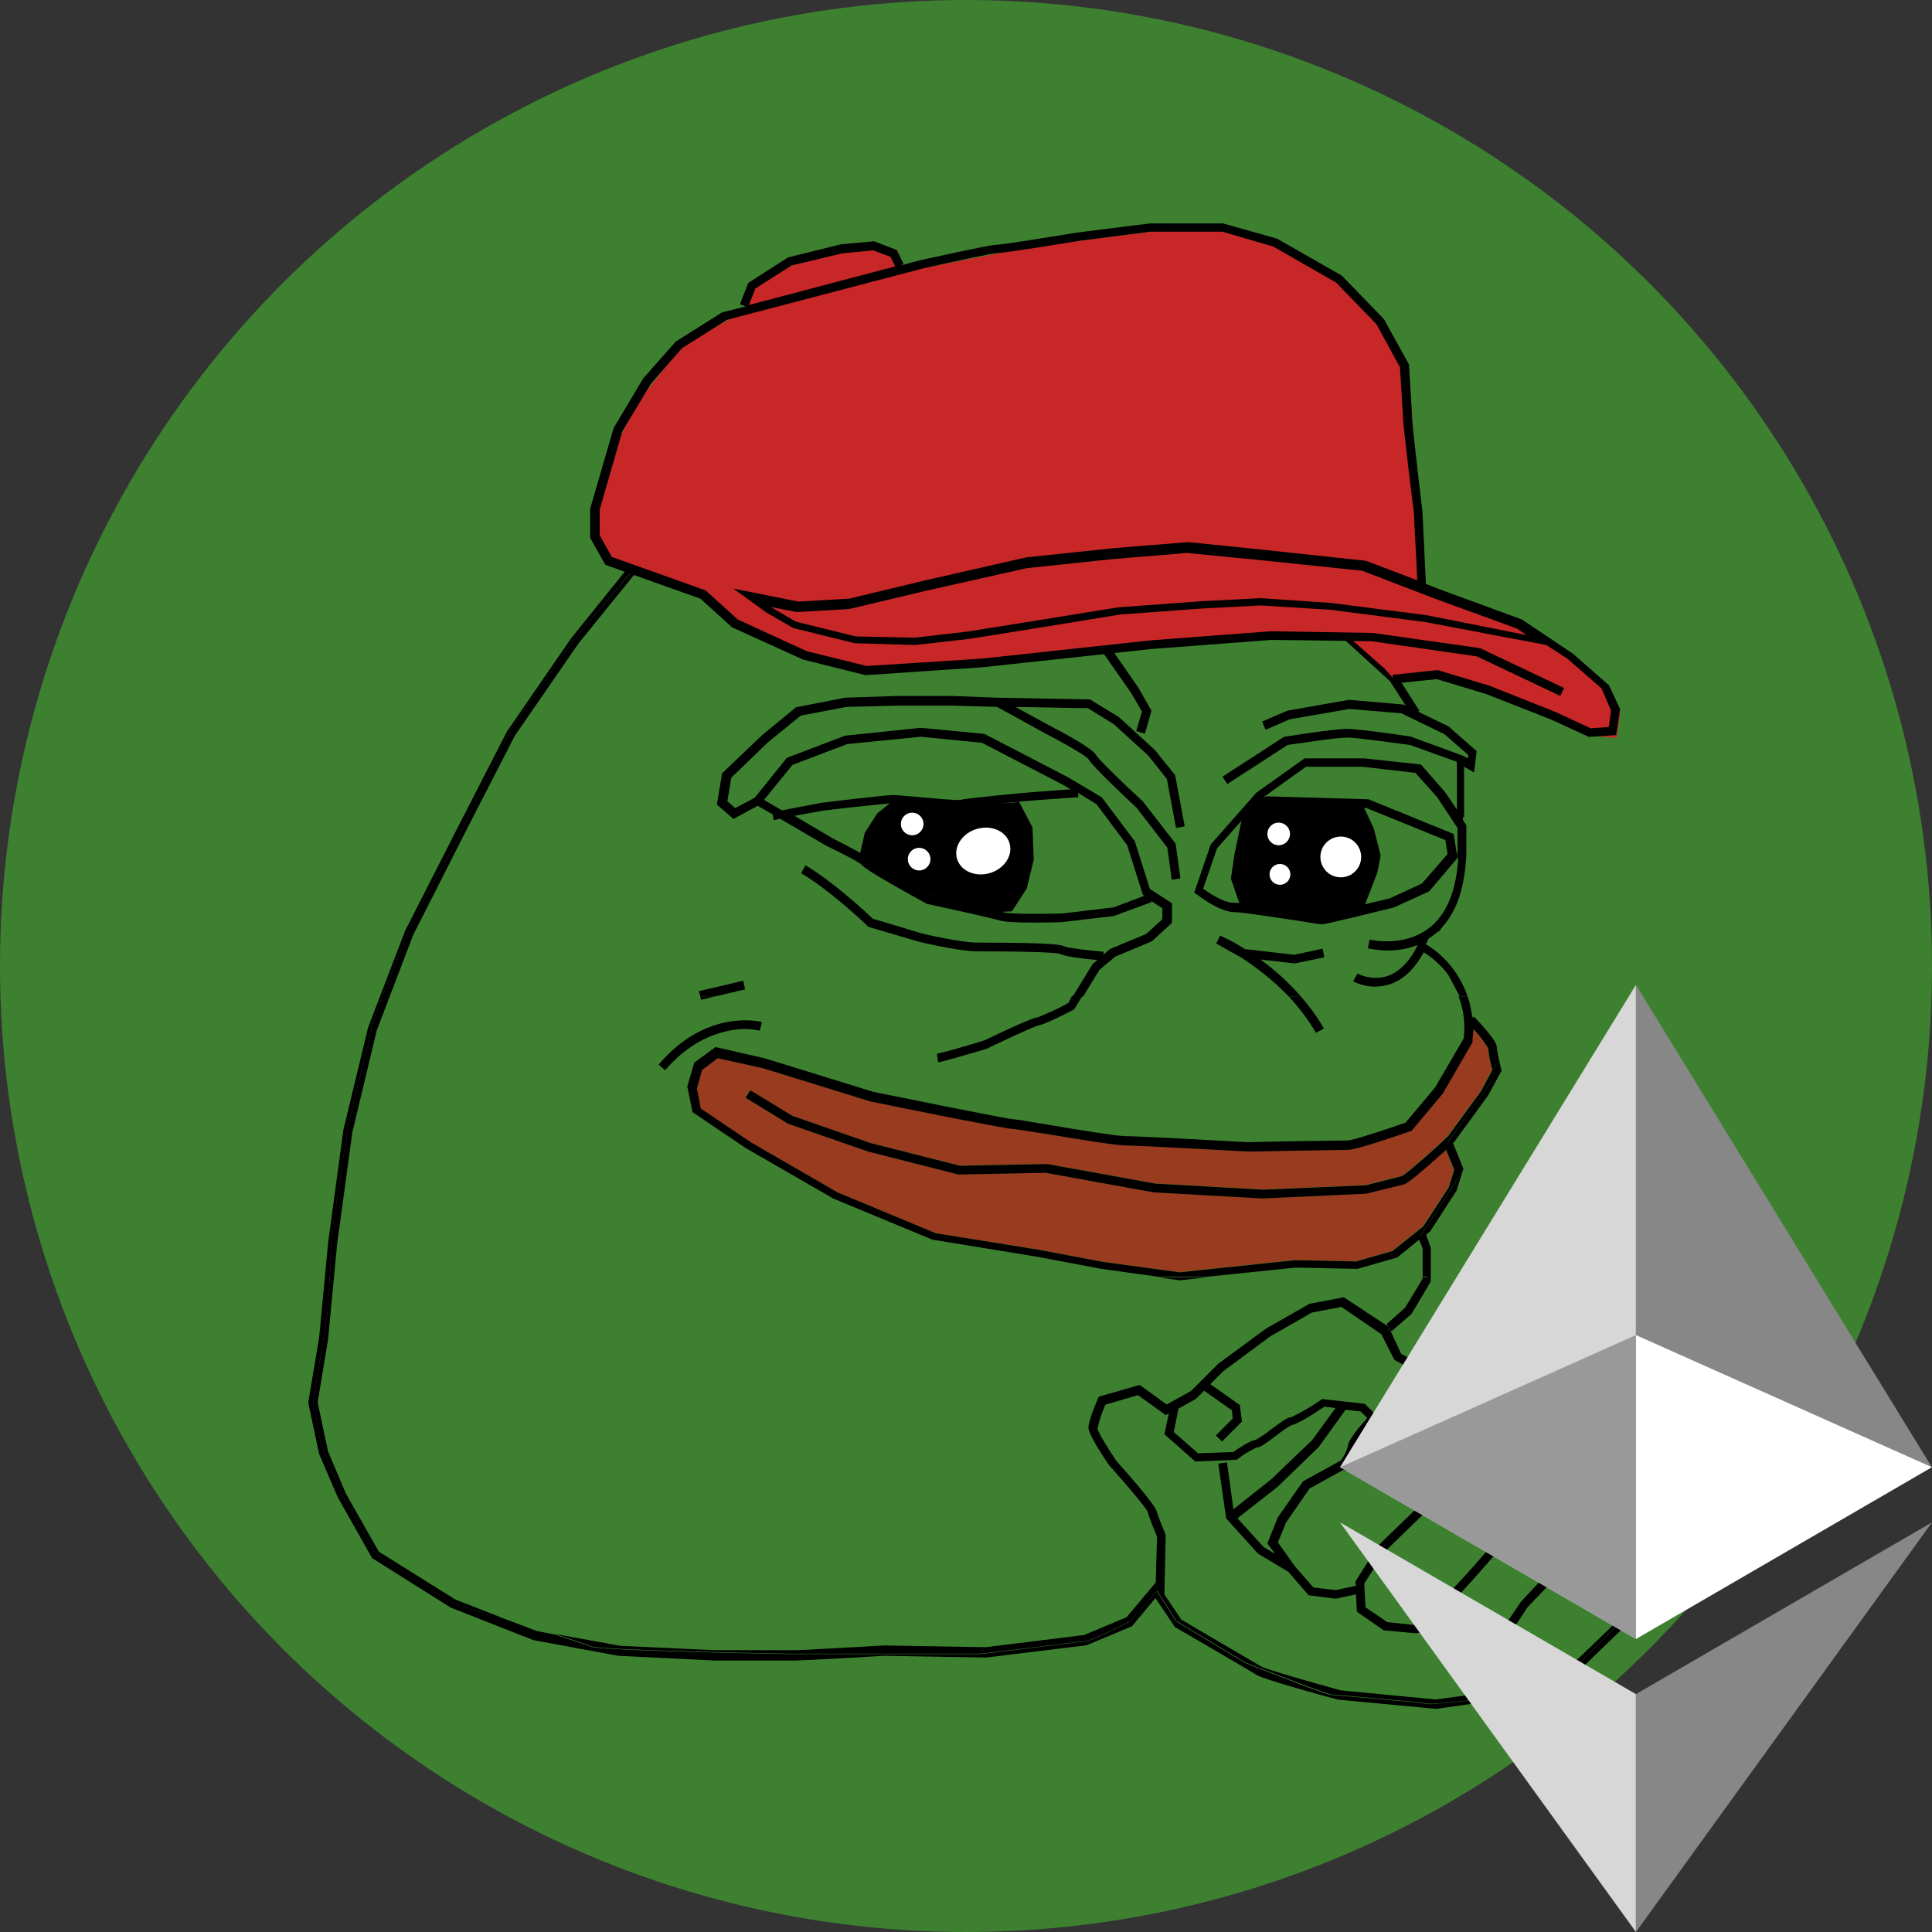 <svg xmlns='http://www.w3.org/2000/svg' viewBox='0 0 256 256'><rect x="0" y="0" width="256" height="256" fill="#333333" stroke="none"/><circle cx='128' cy='128' r='128' style='fill:#3d8130'/><path d='m71.1 216.15 2.13.4c-1.67-.52-3.63-1.09-5.47-1.67z' style='fill:none'/><path d='m184.1 175.98-.05-.05zM68.22 97.5l-6.62 12.89-6.85 13.52-4.83 12.66-3.22 13.46-2.01 14.73-1.21 12.72-1.38 8.34 1.38 6.5 2.36 5.58 4.37 7.71 10.13 6.33 7.48 2.93c1.84.58 3.8 1.15 5.47 1.67l8.86 1.61 12.66.58h10.47c1.21 0 11.8-.58 11.85-.63l13.46.23 13-1.61 5.64-2.36 3.86-4.6.17-6.1c-.23-.52-.98-2.47-1.21-3.22-.17-.52-2.76-3.57-5.12-6.21l-.06-.06c-1.04-1.5-2.7-4.09-2.7-4.95s1.04-3.39 1.27-3.86l.12-.23 5.41-1.55 3.57 2.59 3.22-1.78 3.62-3.62 6.33-4.66 5.75-3.28 4.55-.86 5.98 4.09-.4-.46 2.47-2.19 2.3-3.8v-3.97l-.46-1.15-2.93 2.36-5.24 1.5h-.12l-8.06-.17-11.68 1.21-3.68.4-2.82-.4-7.54-1.04-8.52-1.61-13.75-2.24h-.06l-13.18-5.47-11.57-6.67-7.08-4.78-.69-3.39.92-3.16 2.82-2.07 6.56 1.5 14.33 4.43c7.02 1.44 17.72 3.57 18.41 3.62.35 0 1.73.23 5.18.81 3.68.58 8.75 1.44 9.78 1.44 1.78 0 15.54.75 16.34.81.75 0 11.91-.23 13.12-.23.81 0 5.12-1.44 7.71-2.36l3.91-4.66 3.74-6.5c.23-1.9 0-3.8-.69-5.58-.92-2.42-2.65-4.49-4.83-5.87-1.15 2.19-2.65 3.57-4.37 4.2-.63.23-1.38.35-2.07.35-1.04 0-2.07-.23-2.93-.69l.58-1.04c1.27.63 2.7.75 4.09.29 1.55-.58 2.88-1.96 3.91-4.09-1.27.46-2.65.75-4.03.75-.86 0-1.73-.06-2.59-.29l.12-.58.12-.58c.06 0 4.49 1.09 7.83-1.5 2.36-1.78 3.68-5.01 3.91-9.44l-3.86 4.55-4.66 2.13c-2.07.52-8.98 2.24-9.61 2.24-.23 0-1.15-.12-3.39-.52-2.82-.46-7.02-1.09-8.11-1.09-1.96 0-4.72-2.13-5.01-2.36l-.35-.23 2.19-6.39 6.04-6.85 6.39-4.55h7.94l7.48.81 3.22 3.68 1.55 2.3v-6.21l-6.21-2.24c-.69-.12-6.85-.98-8.34-.98s-6.96.86-7.88.98l-8 5.18-.63-.98 8.17-5.29h.12c.29-.06 6.5-1.04 8.17-1.04s8.29.98 8.57 1.04l.12.06 6.73 2.47.63.35.06-.46-3.16-2.76-5.7-2.76-6.9-.58-7.94 1.38-3.16 1.38-.46-1.09 3.34-1.44 8.17-1.44 7.25.63.29.17-2.19-3.39-6.16-5.41.06-.06-23.94.69-6.67.86 3.39 4.89 1.73 3.05-.86 3.05-1.15-.35.75-2.59-1.5-2.59-3.62-5.24.23-.17c-4.49.58-9.26 1.15-9.55 1.15-.52 0-19.74 1.44-20.54 1.44-1.61-.12-3.22-.29-4.78-.63-.29-.17-13.12-4.83-13.58-5.12s-4.95-4.6-4.95-4.6l-8.75-2.7-7.65 9.44-7.94 11.97Zm93.39 26.41c1.15.52 2.19 1.15 3.28 1.78l6.56.75 3.74-.81.23 1.15-3.91.81-4.55-.52c1.96 1.44 3.74 3.05 5.35 4.89a27 27 0 0 1 3.05 4.26l-1.04.58c-1.04-1.73-2.24-3.39-3.68-4.83-1.9-1.96-4.03-3.74-6.33-5.18l-3.34-1.9.63-.98Zm-65.77-21.52 5.24-5.01 4.55-3.74 6.5-1.27 6.85-.23h7.31l6.04.23 12.26.23 3.86 2.36 4.72 4.32 2.7 3.34 1.27 6.79-1.15.23-1.21-6.5-2.47-3.11-4.55-4.14-3.45-2.13-9.61-.17 4.2 2.3c2.24 1.15 6.1 3.22 6.5 4.09.29.46 3.34 3.45 6.16 6.1l.06.06 4.32 5.58.63 4.6-1.15.17-.58-4.26-4.09-5.29c-1.44-1.32-5.93-5.58-6.33-6.39-.35-.46-3.34-2.19-5.98-3.57l-6.16-3.39-5.93-.17h-7.25l-6.79.17-6.04 1.15-4.32 3.51-4.89 4.72-.52 3.11 1.04.92 2.59-1.38 4.26-5.29 7.71-2.93 10.01-1.04 8.46.81 10.99 5.7 4.55 2.7 4.37 5.81 2.01 6.33 2.93 1.9v2.59l-2.7 2.47-4.83 2.01-2.07 1.73-2.19 3.57-1.09 1.78-.12.06c-1.44.75-3.97 2.07-4.66 2.07-.52.12-3.74 1.55-6.62 2.99l-.29.06c-.23.06-5.29 1.61-6.56 1.84l-.17-1.15c1.09-.17 5.87-1.61 6.33-1.78 2.88-1.38 6.44-3.05 7.08-3.05 1.38-.52 2.7-1.15 4.03-1.9l.52-.86 2.65-4.32.63-.52c-1.84-.17-4.26-.46-4.89-.81-.29-.12-2.01-.35-11.05-.35-2.24 0-7.54-1.21-8.29-1.44-.58-.17-5.98-1.78-6.04-1.78l-.12-.06-.12-.12c-.06-.06-5.06-4.83-8.75-6.96l.58-1.04c3.57 2.07 8.11 6.33 8.92 7.08.86.23 5.35 1.61 5.93 1.78.63.23 5.81 1.38 7.88 1.38 10.87 0 11.34.29 11.62.52.4.23 2.99.52 5.18.69l-.06.4.86-.75 4.83-2.01 2.13-1.96v-1.44l-1.5-.98.06.17-5.01 1.84-6.9.81c-.35 0-1.84.06-3.51.06-1.96 0-4.09-.06-4.72-.29-.92-.29-6.73-1.55-9.61-2.19h-.06l-.06-.06c-3.63-1.96-8.11-4.43-8.46-5.06-.29-.35-2.53-1.5-4.43-2.42h-.06l-6.39-3.74-.86.17-.12-.75-2.01-1.15-3.11 1.67-2.19-1.9.75-4.14Zm2.65 27.56.29 1.15-3.91.92-1.96.46-.12-.46-.17-.69zm2.47 5.47-.29 1.15c-1.32-.29-2.7-.23-4.03 0-2.19.4-5.41 1.67-8.52 5.24l-.86-.75c6.39-7.48 13.41-5.75 13.69-5.64Z' style='fill:#3d8130'/><path d='M108.84 106.3c.35-.06 8.52-1.04 9.55-1.04.4 0 1.55.12 3.05.23 2.01.17 5.41.46 5.93.4.81-.23 8.86-.92 9.78-1.04l4.78-.35-.98-.58-10.76-5.58-8.11-.81-9.78.98-7.25 2.76-3.68 4.6 2.36 1.38 5.12-.98ZM137.21 106.07c-3.57.35-9.03.86-9.61.98-.52.12-2.36 0-6.27-.35-1.32-.12-2.59-.23-2.93-.23-.81 0-7.02.75-9.38.98l-3.8.69 5.18 3.05c1.61.75 4.37 2.13 4.83 2.82.46.46 4.37 2.7 8 4.66.92.17 8.52 1.84 9.67 2.24.81.29 5.24.23 7.83.17l6.79-.81 4.09-1.55-.23-.12-2.07-6.56-4.09-5.47-2.42-1.44.06.58-5.64.35ZM190.38 105.61l-2.88-3.22-7.02-.81H173l-6.04 4.32-5.75 6.5-1.84 5.35c.92.69 2.76 1.84 3.97 1.84s5.12.63 8.29 1.15c1.5.23 2.99.46 3.22.46.52-.06 5.93-1.38 9.26-2.19l4.26-1.96 3.39-3.91-.29-1.84-10.47-4.26-13.41-.4.06-1.15 13.64.4 11.28 4.6.46 2.93v-3.74l-2.65-4.09ZM177.83 173.11l-3.91.75-5.52 3.16-6.21 4.6-1.73 1.73 3.91 2.76.29 2.19-2.65 2.65-.81-.81 2.24-2.24-.12-1.09-3.68-2.59-1.09 1.09-2.3 1.27-.63 3.11 3.22 2.82 4.66-.17c.86-.63 2.3-1.55 2.99-1.61.69-.4 1.38-.86 2.01-1.38 1.55-1.21 2.19-1.61 2.65-1.61 1.38-.69 2.7-1.44 3.97-2.3l.17-.12 5.64.63 1.96 1.96-.4.4c-1.21 1.32-2.59 3.05-2.65 3.45 0 .29-.06.58-.17.81l1.32-.75 6.21-4.43.69.98-6.33 4.49-2.93 1.61c-.12.17-.23.35-.29.4l-.23-.17-4.49 2.47-3.11 4.49-1.09 2.65 2.24 3.16 2.47 2.82 2.93.35 2.7-.58-.06-.58 2.99-4.72 5.64-5.47.81.86-5.58 5.41-2.7 4.2.17 3.16 2.88 1.96 3.8.4 2.13-.63-.4-.63.29-.35c.12-.17 3.22-3.68 3.86-4.26.46-.46 3.11-3.51 4.43-5.01l.86.75c-.17.17-3.86 4.49-4.49 5.06-.46.46-2.7 2.93-3.51 3.86l2.01 2.99h3.39l2.93-1.32 2.42-3.57 3.22-3.45.86.81-3.22 3.39-2.47 3.74-3.51 1.55h-4.26l-1.78-2.65-2.7.81-4.32-.4-3.57-2.47-.12-2.3-2.7.58-3.57-.46-2.7-3.11-4.03-2.42-4.2-4.66-1.04-7.25 1.15-.17.86 6.21 5.01-3.97 5.41-5.18 3.11-4.26-1.5-.17c-1.67 1.09-3.62 2.3-4.32 2.42-.69.4-1.38.86-2.01 1.38-1.61 1.21-2.24 1.61-2.65 1.61-.86.4-1.73.92-2.47 1.5l-.17.12-5.47.23-4.09-3.62.58-2.76-.4.23-3.68-2.65-4.32 1.27c-.46 1.04-.81 2.07-1.04 3.16.06.46 1.32 2.59 2.47 4.26 1.55 1.73 5.12 5.81 5.35 6.67.17.63.92 2.47 1.21 3.16l.06.12-.17 7.83 2.24 3.34c1.15.69 9.61 5.64 10.59 6.21.69.4 6.79 2.13 10.53 3.16l12.6 1.21 10.13-1.38 8.69-3.97 4.72-4.55-1.09-4.03-5.81-10.82-4.2-6.39-7.31-7.94-10.76-5.93-1.61-3.45-5.35-3.63Z' style='fill:#3d8130'/><path d='m186.98 149.8-.17.06c-1.15.4-7.02 2.47-8.29 2.47s-13 .17-13.12.23c-.17 0-14.56-.81-16.34-.81-1.15 0-5.81-.75-9.95-1.44-2.3-.4-4.66-.75-5.01-.75-.81 0-15.71-3.05-18.7-3.62h-.06l-14.33-4.43-5.98-1.32-2.07 1.55-.69 2.47.52 2.65 6.67 4.49 11.45 6.62 13 5.41 13.64 2.19 8.52 1.61 10.18 1.38 15.31-1.61h.06l8 .17 4.83-1.38 4.09-3.28 3.34-5.12.75-2.36-1.09-2.65c-4.83 4.37-5.35 4.55-5.64 4.6l-4.95 1.21-13.75.63h-.06l-14.38-.81-14.27-2.59-11.51.23h-.06l-11.97-3.05-10.59-3.68-5.64-3.45.63-.98 5.58 3.39 10.41 3.62 11.8 2.99 11.51-.23h.06l14.27 2.59 14.27.81 13.64-.58 4.78-1.21c.29-.12 1.9-1.38 5.29-4.49.46-.4.75-.69.86-.81l4.37-5.98 1.5-2.82c-.23-.98-.46-1.9-.58-2.88-.58-.92-1.21-1.73-1.96-2.53 0 .52 0 1.04-.12 1.55v.12l-3.97 6.85-4.09 4.95Z' style='fill:#983b1f'/><path d='m213.8 210.85-5.87-10.93-4.26-6.5-7.37-8.23-10.64-5.81-1.55-3.34-.29.17s.98 3.57 1.67 3.91 9.9 5.06 10.36 5.29 8.46 9.78 8.46 9.78l6.44 11.22 3.86 8.63s-4.95 5.06-5.24 5.12-9.84 4.72-10.13 4.72-9.55 1.04-10.07.92c-.52-.17-11.91-1.15-12.77-1.21-.92-.06-11.45-4.26-11.45-4.26l-9.09-5.47-2.59-4.03-3.62 4.09s-5.12 2.59-5.81 2.59-13.23 1.67-14.21 1.67h-25.26s-24.97-.46-26.07-.98c-.35-.17-2.36-.81-5.01-1.67l-2.13-.4-3.34-1.27a699 699 0 0 0-7.77-2.36l-10.3-6.67s-4.32-7.48-4.49-7.88-2.82-6.67-2.82-6.96-.92-5.29-.92-5.29l1.84-11.45.81-12.03 1.96-13.12s3.28-13.18 3.34-13.75c.06-.63 5.35-13.64 5.35-13.64l5.58-10.07 7.37-15.19L75.88 85l7.88-9.38.52.17-.92-.75-7.65 9.49-8.52 12.37-6.67 13-6.85 13.46-4.89 12.77-3.28 13.58-2.01 14.85-1.21 12.72-1.44 8.57 1.44 6.79 2.47 5.75 4.55 8.06 10.41 6.56 10.99 4.32 11.22 2.07 12.83.63h10.47c1.21 0 11.28-.58 11.91-.63l13.52.23h.06l13.18-1.61h.06l6.04-2.53 3.11-3.74 2.59 3.86.12.06c.12.06 9.72 5.64 10.7 6.27 1.04.63 9.84 3.05 10.87 3.28l12.89 1.21 10.36-1.44h.06l8.98-4.09.12-.06 5.35-5.18-1.32-4.83Z'/><path d='m75.87 85.01-8.11 11.45-7.37 15.19-5.58 10.07s-5.29 13-5.35 13.64c-.06.63-3.34 13.75-3.34 13.75l-1.96 13.12-.81 12.03-1.84 11.45s.92 5.01.92 5.29 2.65 6.56 2.82 6.96 4.49 7.88 4.49 7.88l10.3 6.67s3.68 1.09 7.77 2.36l-7.48-2.93-10.13-6.33-4.37-7.71-2.36-5.58-1.38-6.5 1.38-8.34 1.21-12.72 2.01-14.73 3.22-13.46 4.83-12.66 6.85-13.52 6.62-12.89 8.46-12.26 7.65-9.44-.52-.17-7.94 9.38ZM178.06 171.9l-4.55.86-5.75 3.28-6.33 4.66-3.62 3.62-3.22 1.78-3.57-2.59-5.41 1.55-.12.23c-.23.52-1.27 2.99-1.27 3.86s1.73 3.51 2.7 4.95l.06.06c2.36 2.65 4.95 5.7 5.12 6.21.17.75.98 2.7 1.21 3.22l-.17 6.1-3.86 4.6-5.64 2.36-13 1.61-13.46-.23c-.12 0-10.7.63-11.85.63H94.86l-12.66-.58-8.86-1.61c2.59.81 4.66 1.5 5.01 1.67 1.04.52 26.07.98 26.07.98h25.26c.98 0 13.58-1.67 14.21-1.67.69 0 5.81-2.59 5.81-2.59l3.62-4.09 2.59 4.03 9.09 5.47s10.53 4.14 11.45 4.26c.92.06 12.26 1.04 12.77 1.21.52.17 9.78-.92 10.07-.92s9.84-4.6 10.13-4.72c.29-.06 5.24-5.12 5.24-5.12l-3.86-8.63-6.44-11.22s-8-9.55-8.46-9.78-9.67-4.95-10.36-5.29c-.69-.35-1.67-3.91-1.67-3.91l.29-.17v-.06l-6.1-4.03Zm6.68 8.28 10.76 5.93 7.19 7.94 4.2 6.39 5.81 10.82 1.09 4.03-4.72 4.55-8.69 3.97-10.13 1.38-12.6-1.21c-3.74-1.04-9.84-2.76-10.53-3.16-.98-.58-9.44-5.52-10.59-6.21l-2.24-3.34.17-7.83v-.06c-.29-.69-1.04-2.53-1.21-3.16-.23-.86-3.8-4.95-5.35-6.67-1.15-1.73-2.47-3.86-2.47-4.26.23-1.09.58-2.13 1.04-3.16l4.32-1.27 3.68 2.65.4-.23-.58 2.76 4.09 3.62 5.47-.23.17-.12c.75-.58 1.61-1.09 2.47-1.5.46 0 1.04-.4 2.65-1.61.63-.52 1.32-.98 2.01-1.38.69-.06 2.7-1.32 4.32-2.42l1.5.17-3.11 4.26-5.41 5.18-5.01 3.97-.86-6.21-1.15.17 1.04 7.25 4.2 4.66 4.03 2.42 2.7 3.11 3.57.46 2.7-.58.12 2.3 3.57 2.47 4.32.4 2.7-.81 1.78 2.65h4.26l3.51-1.55 2.47-3.74 3.22-3.39-.86-.81-3.22 3.45-2.42 3.57-2.93 1.32h-3.39l-2.01-2.99c.81-.92 3.05-3.39 3.51-3.86.63-.63 4.32-4.89 4.49-5.06l-.86-.75c-1.32 1.55-3.97 4.55-4.43 5.01-.63.63-3.74 4.14-3.86 4.26l-.29.35.4.63-2.13.63-3.8-.4-2.88-1.96-.17-3.16 2.7-4.2 5.58-5.41-.81-.86-5.64 5.47-2.99 4.72.06.58-2.7.58-2.93-.35-2.47-2.82-2.24-3.16 1.09-2.65 3.11-4.49 4.49-2.47.23.17c.06-.12.17-.23.29-.4l2.93-1.61 6.33-4.49-.69-.98-6.21 4.43-1.32.75c.12-.23.17-.52.17-.81.06-.46 1.44-2.13 2.65-3.45l.4-.4-1.96-1.96-5.64-.63-.17.12c-1.27.86-2.59 1.67-3.97 2.3-.46 0-1.09.46-2.65 1.61-.63.52-1.32.98-2.01 1.38-.69.06-2.07.98-2.99 1.61l-4.66.17-3.22-2.82.63-3.11 2.3-1.27 1.09-1.09 3.68 2.59.12 1.09-2.24 2.24.81.81 2.65-2.65-.29-2.19-3.91-2.76 1.73-1.73 6.21-4.6 5.52-3.16 3.91-.75 5.29 3.62 1.73 3.39Zm-15.77 25.72-1.55-.92-3.45-3.8 5.29-4.14 5.47-5.29 3.57-4.95 2.01.23.86.86c-1.09 1.21-2.59 2.99-2.59 3.8-.17.69-.52 1.32-.92 1.84l-5.01 2.76-3.34 4.78-1.38 3.45zM183.07 88.64 186 92.5s1.44 2.24 1.96 2.42 5.29 2.93 5.29 2.93l1.96 2.19-.4 1.27-1.5-.46.23 7.42h.46v-6.67l1.32.75.35-2.82-3.74-3.28-4.03-1.96.17-.12-3.11-4.89-6.27-5.52-.69.81h.63l4.43 4.09ZM192.85 118.96s-2.13 4.26-2.36 4.37c-.23.17-2.13.98-2.13.98l.17 1.04c.86.63 1.73 1.32 2.47 2.07.12.17 1.38 2.7 2.42 4.6h1.04c-.98-2.88-2.93-5.35-5.52-6.9.12-.23.23-.52.35-.75.17-.12.4-.23.58-.4 2.82-2.13 4.26-5.81 4.43-10.99v-3.63l-.69-1.04.17 5.58-.92 5.06Z'/><path d='m184.1 90.14 2.19 3.39-.29-.17-7.25-.63-8.17 1.44-3.34 1.44.46 1.09 3.16-1.38 7.94-1.38 6.9.58 5.7 2.76 3.16 2.76-.06.46-.63-.35-6.73-2.47-.12-.06c-.29-.06-6.9-1.04-8.57-1.04s-7.88.98-8.17 1.04h-.12l-8.17 5.29.63.98 8-5.18c.92-.12 6.44-.98 7.88-.98s7.65.92 8.34.98l6.21 2.24v6.33l-1.55-2.3-3.22-3.68-7.48-.81h-7.94l-6.39 4.55-6.04 6.85-2.19 6.39.35.23c.29.23 3.05 2.36 5.01 2.36 1.09 0 5.35.69 8.11 1.09 2.24.35 3.16.52 3.39.52.63 0 7.54-1.73 9.61-2.24l4.66-2.13 3.86-4.55c-.23 4.43-1.55 7.65-3.91 9.44-3.39 2.59-7.83 1.5-7.83 1.5l-.12.58-.12.58c.86.17 1.73.29 2.59.29 1.38 0 2.76-.23 4.03-.75-1.04 2.13-2.36 3.51-3.91 4.09-1.32.46-2.82.35-4.09-.29l-.58 1.04c.92.46 1.96.69 2.93.69.69 0 1.38-.12 2.07-.35 1.73-.63 3.16-2.01 4.37-4.2 2.19 1.38 3.91 3.45 4.83 5.87h.17c-.98-1.9-2.3-4.43-2.42-4.6-.81-.75-1.61-1.44-2.47-2.07l-.17-1.04s1.9-.81 2.13-.98 2.36-4.37 2.36-4.37l.92-5.01-.17-5.58-.23-7.42 1.5.46.4-1.27-1.96-2.19s-4.78-2.82-5.29-2.93c-.52-.17-1.96-2.42-1.96-2.42l-2.93-3.86-4.49-4.03h-.63l-.06.06 5.87 5.35Zm8.98 23.3-.46-2.93-11.28-4.6-13.64-.4-.06 1.15 13.41.4 10.47 4.26.29 1.84-3.39 3.91-4.26 1.96c-3.34.81-8.75 2.13-9.26 2.19-.23 0-1.73-.23-3.22-.46-3.16-.52-7.08-1.15-8.29-1.15s-2.99-1.15-3.97-1.84l1.84-5.35 5.75-6.5 6.04-4.32h7.48l7.02.81 2.88 3.22 2.7 4.09v3.22c-.06.17-.06.35-.06.52ZM156.31 169.65l3.69-.4h-6.51zM189.05 169.48c-.17.29-3.51 5.7-3.51 5.7l-1.5.81.35.4 2.65-2.3 2.53-4.26v-.58h-.52c.06.12.06.17 0 .23'/><path d='M189.05 169.48c0-.06.06-.17.06-.23h-.63v.23l-2.3 3.8-2.47 2.19.4.46.06.06 1.5-.81c-.06 0 3.28-5.35 3.39-5.7ZM194.58 134.21l.52.75c-.12-.98-.29-1.96-.63-2.93h-1.04c.63 1.21 1.15 2.19 1.15 2.19Z'/><path d='M198.32 140.65c-.06.29-.75 2.59-.92 2.93-.17.4-5.58 7.83-5.58 7.83l1.27 2.59s.23 1.84.06 2.13-4.95 7.71-4.95 7.71l.75 2.07s.17 2.59.12 3.39h.52v-3.97l-.63-1.73.52-.4 3.51-5.41.92-2.93-1.38-3.39.17-.17 4.49-6.16 1.78-3.28-.06-.23c-.23-.92-.46-1.9-.58-2.88 0-.23 0-.86-2.99-4.03l-.23.23 1.78 2.53s1.5 2.88 1.44 3.16Z'/><path d='M193.43 132.02h-.17c.69 1.78.92 3.68.69 5.58l-3.8 6.5-3.91 4.66c-2.65.92-6.96 2.36-7.71 2.36-1.21 0-12.37.17-13.12.23-.86-.06-14.56-.81-16.34-.81-1.04 0-6.1-.81-9.78-1.44-3.39-.58-4.83-.81-5.18-.81-.75-.06-11.39-2.19-18.41-3.62l-14.33-4.43-6.56-1.5-2.82 2.07-.92 3.16.69 3.39 7.08 4.78 11.57 6.67 13.18 5.47h.06l13.75 2.24 8.52 1.61 7.54 1.04h6.56l11.68-1.21 8.06.17h.12l5.24-1.5 2.93-2.36.46 1.15v3.74h.63c.06-.81-.12-3.39-.12-3.39l-.75-2.07s4.78-7.42 4.95-7.71-.06-2.13-.06-2.13l-1.27-2.59s5.47-7.42 5.58-7.83c.17-.4.81-2.65.92-2.93.06-.29-1.44-3.16-1.44-3.16l-1.78-2.53-.52-.75c-.06.12-.58-.86-1.21-2.07Zm1.67 5.87c.06-.52.12-1.04.12-1.55.75.75 1.38 1.61 1.96 2.53.12.98.29 1.96.58 2.88l-1.5 2.82-4.37 5.98c-.12.12-.46.4-.86.81-3.39 3.11-4.95 4.32-5.29 4.49l-4.78 1.21-13.64.58-14.27-.81-14.27-2.59h-.06l-11.51.23-11.8-2.99-10.41-3.62-5.58-3.39-.63.98 5.64 3.45 10.59 3.68 11.97 3.05h.06l11.51-.23 14.27 2.59 14.38.81h.06l13.75-.63 4.95-1.21c.23-.06.81-.23 5.64-4.6l1.09 2.65-.75 2.36-3.34 5.12-4.09 3.28-4.83 1.38-8-.17h-.06l-15.31 1.61-10.18-1.38-8.52-1.61-13.64-2.19-13-5.41-11.45-6.62-6.67-4.49-.52-2.65.69-2.47 2.07-1.55 5.98 1.32 14.33 4.43h.06c2.99.63 17.84 3.62 18.7 3.62.29 0 2.7.4 5.01.75 4.14.69 8.8 1.44 9.95 1.44 1.78 0 16.17.81 16.34.81.12 0 11.91-.23 13.12-.23s7.13-2.07 8.29-2.47l.17-.06 4.14-4.95 3.97-6.85-.06-.12Z'/><path d='M96.64 136.57c1.32-.29 2.7-.29 4.03 0l.29-1.15c-.29-.06-7.31-1.84-13.69 5.64l.86.75c3.11-3.62 6.33-4.83 8.52-5.24ZM94.8 132.02l3.92-.92-.23-1.15-5.87 1.38.17.69z'/><path d='m92.9 132.48 1.9-.46h-2.01zM164.43 126.85c2.3 1.5 4.43 3.22 6.33 5.18h1.61a33 33 0 0 0-5.35-4.89l4.55.52 3.91-.81-.23-1.15-3.74.81-6.56-.75c-1.04-.69-2.13-1.27-3.28-1.78l-.52 1.04 3.28 1.84Z'/><path d='m174.38 136.86 1.04-.58c-.86-1.5-1.9-2.93-3.05-4.26h-1.61c1.38 1.5 2.59 3.11 3.62 4.83ZM100.38 106.76l2.01 1.15.12.75.86-.17 6.39 3.74h.06c1.9.92 4.14 2.07 4.43 2.42.4.58 4.83 3.05 8.46 5.06l.06.06h.06c2.93.63 8.69 1.9 9.61 2.19.69.23 2.82.29 4.72.29 1.67 0 3.22-.06 3.51-.06l6.9-.81 5.01-1.84-.06-.17 1.5.98v1.44l-2.13 1.96-4.83 2.01-.86.75.06-.4c-2.19-.17-4.78-.52-5.18-.69-.29-.17-.75-.52-11.62-.52-2.07 0-7.25-1.15-7.88-1.38-.58-.17-5.06-1.55-5.93-1.78-.75-.75-5.29-4.95-8.92-7.08l-.58 1.04c3.74 2.19 8.75 6.9 8.75 6.96l.12.12.12.06c.06 0 5.47 1.61 6.04 1.78.69.23 5.98 1.44 8.29 1.44 9.03 0 10.7.23 11.05.35.63.35 3.05.63 4.89.81l-.63.52-2.65 4.32h1.38l2.19-3.57 2.07-1.73 4.83-2.01 2.7-2.47v-2.59l-2.93-1.9-2.01-6.33-4.37-5.81-4.55-2.7-10.99-5.7-8.46-.81-10.01 1.04-7.71 2.93-4.26 5.29-2.59 1.38-1.04-.92.52-3.11 4.89-4.72 4.32-3.51 6.04-1.15 6.79-.17h7.25l5.93.17 6.16 3.39c2.65 1.38 5.7 3.11 5.98 3.57.4.81 4.89 5.06 6.33 6.39l4.09 5.29.58 4.26 1.15-.17-.63-4.6-4.32-5.58-.06-.06c-2.82-2.59-5.87-5.58-6.16-6.1-.4-.86-4.26-2.93-6.5-4.09l-4.2-2.3 9.61.17 3.45 2.13 4.55 4.14 2.47 3.11 1.21 6.5 1.15-.23-1.27-6.79-2.7-3.34-4.72-4.32-3.86-2.36-12.26-.23-6.04-.23h-7.31l-6.85.23-6.5 1.27-4.55 3.74-5.24 5.01-.69 4.14 2.19 1.9 3.22-1.73Zm44.89-.23 4.09 5.47 2.07 6.56.23.12-4.09 1.55-6.79.81c-2.59.06-7.02.12-7.83-.17-1.15-.4-8.75-2.01-9.67-2.24-3.63-1.96-7.6-4.2-8-4.66-.46-.63-3.22-2.01-4.83-2.82l-5.18-3.05 3.8-.69c2.36-.29 8.57-.98 9.38-.98.35 0 1.61.12 2.93.23 3.91.35 5.75.46 6.27.35.58-.12 6.04-.69 9.61-.98l5.64-.4-.06-.58 2.42 1.5Zm-40.28-5.17 7.25-2.76 9.78-.98 8.11.81 10.76 5.58.98.58-4.78.35c-.92.06-8.98.81-9.78 1.04-.52.12-3.86-.23-5.93-.4-1.5-.12-2.65-.23-3.05-.23-1.04 0-9.21.98-9.55 1.04l-5.18.98-2.36-1.38 3.74-4.6Z'/><path d='M141.58 132.89c-1.32.75-2.65 1.32-4.03 1.9-.63 0-4.2 1.67-7.08 3.05-.52.17-5.24 1.61-6.33 1.78l.17 1.15c1.21-.23 6.33-1.78 6.56-1.84l.06-.06c2.88-1.38 6.16-2.88 6.62-2.99.69-.06 3.22-1.32 4.66-2.07l.12-.06 1.09-1.78h-1.38zM147.11 85.76l-.75.52c.35-.06.69-.06 1.04-.12zM149.81 91.69l1.5 2.59-.75 2.59 1.15.35.86-3.05-1.73-3.05-3.39-4.89c-.35.06-.69.06-1.04.12l-.23.17 3.62 5.18Z'/><path d='m185.03 90.31 5.12-.52s12.77 3.8 13.29 4.32 6.96 3.34 6.96 3.34l3.8.35.52-3.45-2.82-4.03-8.11-5.98-9.26-4.49-5.81-2.01-2.07-29.35-4.89-7.31-7.31-5.98-9.44-4.66-9.78-.17-18.41 2.3-16.92 3.34-.98-2.88c-1.32-.35-2.65-.58-3.97-.75-.98 0-9.95 2.76-9.95 2.76l-5.47 2.88-1.15 3.34-7.83 4.32-6.33 7.94-3.63 7.65s-1.84 7.65-1.84 8.11.98 4.66 1.67 4.95S86.23 76 86.23 76l6.73 3.34 9.72 5.64 12.08 3.97s11.45-.81 12.6-.81 18.41-1.84 19.39-1.84 19.91-1.5 20.43-1.5 11.8-.17 11.8-.17l4.49 3.97 1.55 1.73Z' style='fill:#c82727'/><path d='m180.54 106.59 1.49 3.17.92 3.62-.46 2.3-1.95 5.01-6.22 1.03-10.01-1.78-1.21-3.51.46-3.16 1.04-5.01 2.59-2.88 1.67.92 11.04.29M134.97 106.13l1.84 3.51.17 4.26-.92 3.8-1.96 3.05-3.16.17-12.14-3.63-4.83-4.26.63-2.7 1.67-2.59 2.24-1.78 8.52.23c-.12-.06 7.6.58 7.94-.06M213.16 90.77l-4.72-4.14-6.79-4.55-11.16-4.09-1.55-.63-.46-9.61c-.58-4.72-1.38-11.85-1.38-12.43 0-.81-.4-6.67-.4-6.9v-.12l-3.34-6.04-5.58-5.75-8.57-4.89-7.13-2.01h-9.78l-9.61 1.21c-3.86.63-9.9 1.61-10.59 1.61-1.04 0-9.09 1.84-10.01 2.01l-2.82.75.46-.23-.92-1.84-2.99-1.15-4.37.4-7.02 1.73-5.29 3.39-1.09 2.82.75.29-2.93.75h-.12l-6.21 3.91-4.32 4.89-3.91 6.56-3.11 10.7v3.86l2.01 3.57 12.6 4.49 4.2 3.8 9.38 4.26 8.29 2.07 15.48-1.04L152.54 86l15.94-1.21 13.23.17 13.98 2.01 11.05 5.24.52-1.04-11.16-5.29-14.21-2.01-13.41-.23-16 1.21-22.38 2.42-15.25.98-7.94-1.96-9.15-4.2-4.26-3.86-12.43-4.43-1.61-2.88v-3.39l2.99-10.36 3.8-6.33 4.14-4.72 5.93-3.74 26.12-6.85c3.39-.75 9.09-2.01 9.78-2.01 1.04 0 9.78-1.44 10.76-1.61l9.44-1.21h9.55l6.73 1.96 8.34 4.78 5.35 5.52 3.11 5.7c.12 2.13.4 6.1.4 6.67 0 .81 1.27 11.39 1.44 12.54l.46 9.03-6.79-2.59-13.41-1.44-10.13-1.04-9.95.81-11.51 1.21-13.41 3.05-10.07 2.42-6.73.4-8.63-1.73 4.37 3.16 3.57 2.07 8.17 2.01 8 .23h.06l7.13-.81 10.07-1.61 9.84-1.61 11.05-.81 7.65-.4 9.21.58 12.49 1.61 16.11 3.05 2.82 1.84 4.49 3.91 1.27 2.93-.29 2.19-2.42.17-4.72-2.19-8.69-3.45-6.85-2.07-5.98.63.12 1.15 5.75-.58 6.5 1.96 8.63 3.39 5.01 2.3 3.62-.23.52-3.45-1.5-3.22ZM99.23 40.42l.86-2.19 4.78-3.05 6.73-1.61 4.09-.4 2.3.86.63 1.27zm89.71 41.08-.12.58zl-12.6-1.61-9.32-.63-7.71.4-11.11.81-9.95 1.61-10.07 1.61-7.02.81-7.77-.17-7.94-1.96-3.34-1.96h-.06l3.51.69 6.96-.4 10.18-2.42 13.29-2.99 11.45-1.21 9.84-.81 10.01.98 13.23 1.38 9.44 3.63 11.05 4.03 1.27.86-13.35-2.65Z'/><ellipse cx='130.3' cy='112.75' rx='3.63' ry='3.05' style='fill:#fff' transform='rotate(-16.56 130.348 112.788)'/><circle cx='121.79' cy='113.84' r='1.5' style='fill:#fff'/><circle cx='120.87' cy='109.18' r='1.5' style='fill:#fff'/><circle cx='169.6' cy='115.86' r='1.38' style='fill:#fff'/><circle cx='169.43' cy='110.5' r='1.5' style='fill:#fff'/><circle cx='177.66' cy='113.55' r='2.7' style='fill:#fff'/><path d='m177.56 194.41 39.21 22.77V130.5z' style='fill:#d7d7d7'/><path d='M216.77 130.5v86.68l39.21-22.77z' style='fill:#878787'/><path d='m216.78 176.91 39.2 17.5-39.2 22.76V176.9Z' style='fill:#fff'/><path d='M216.77 176.91h.01v40.27h-.01l-39.21-22.76z' style='fill:#999'/><path d='M177.56 201.72 216.77 256v-31.52z' style='fill:#d7d7d7'/><path d='M216.77 224.48V256L256 201.72z' style='fill:#878787'/></svg>